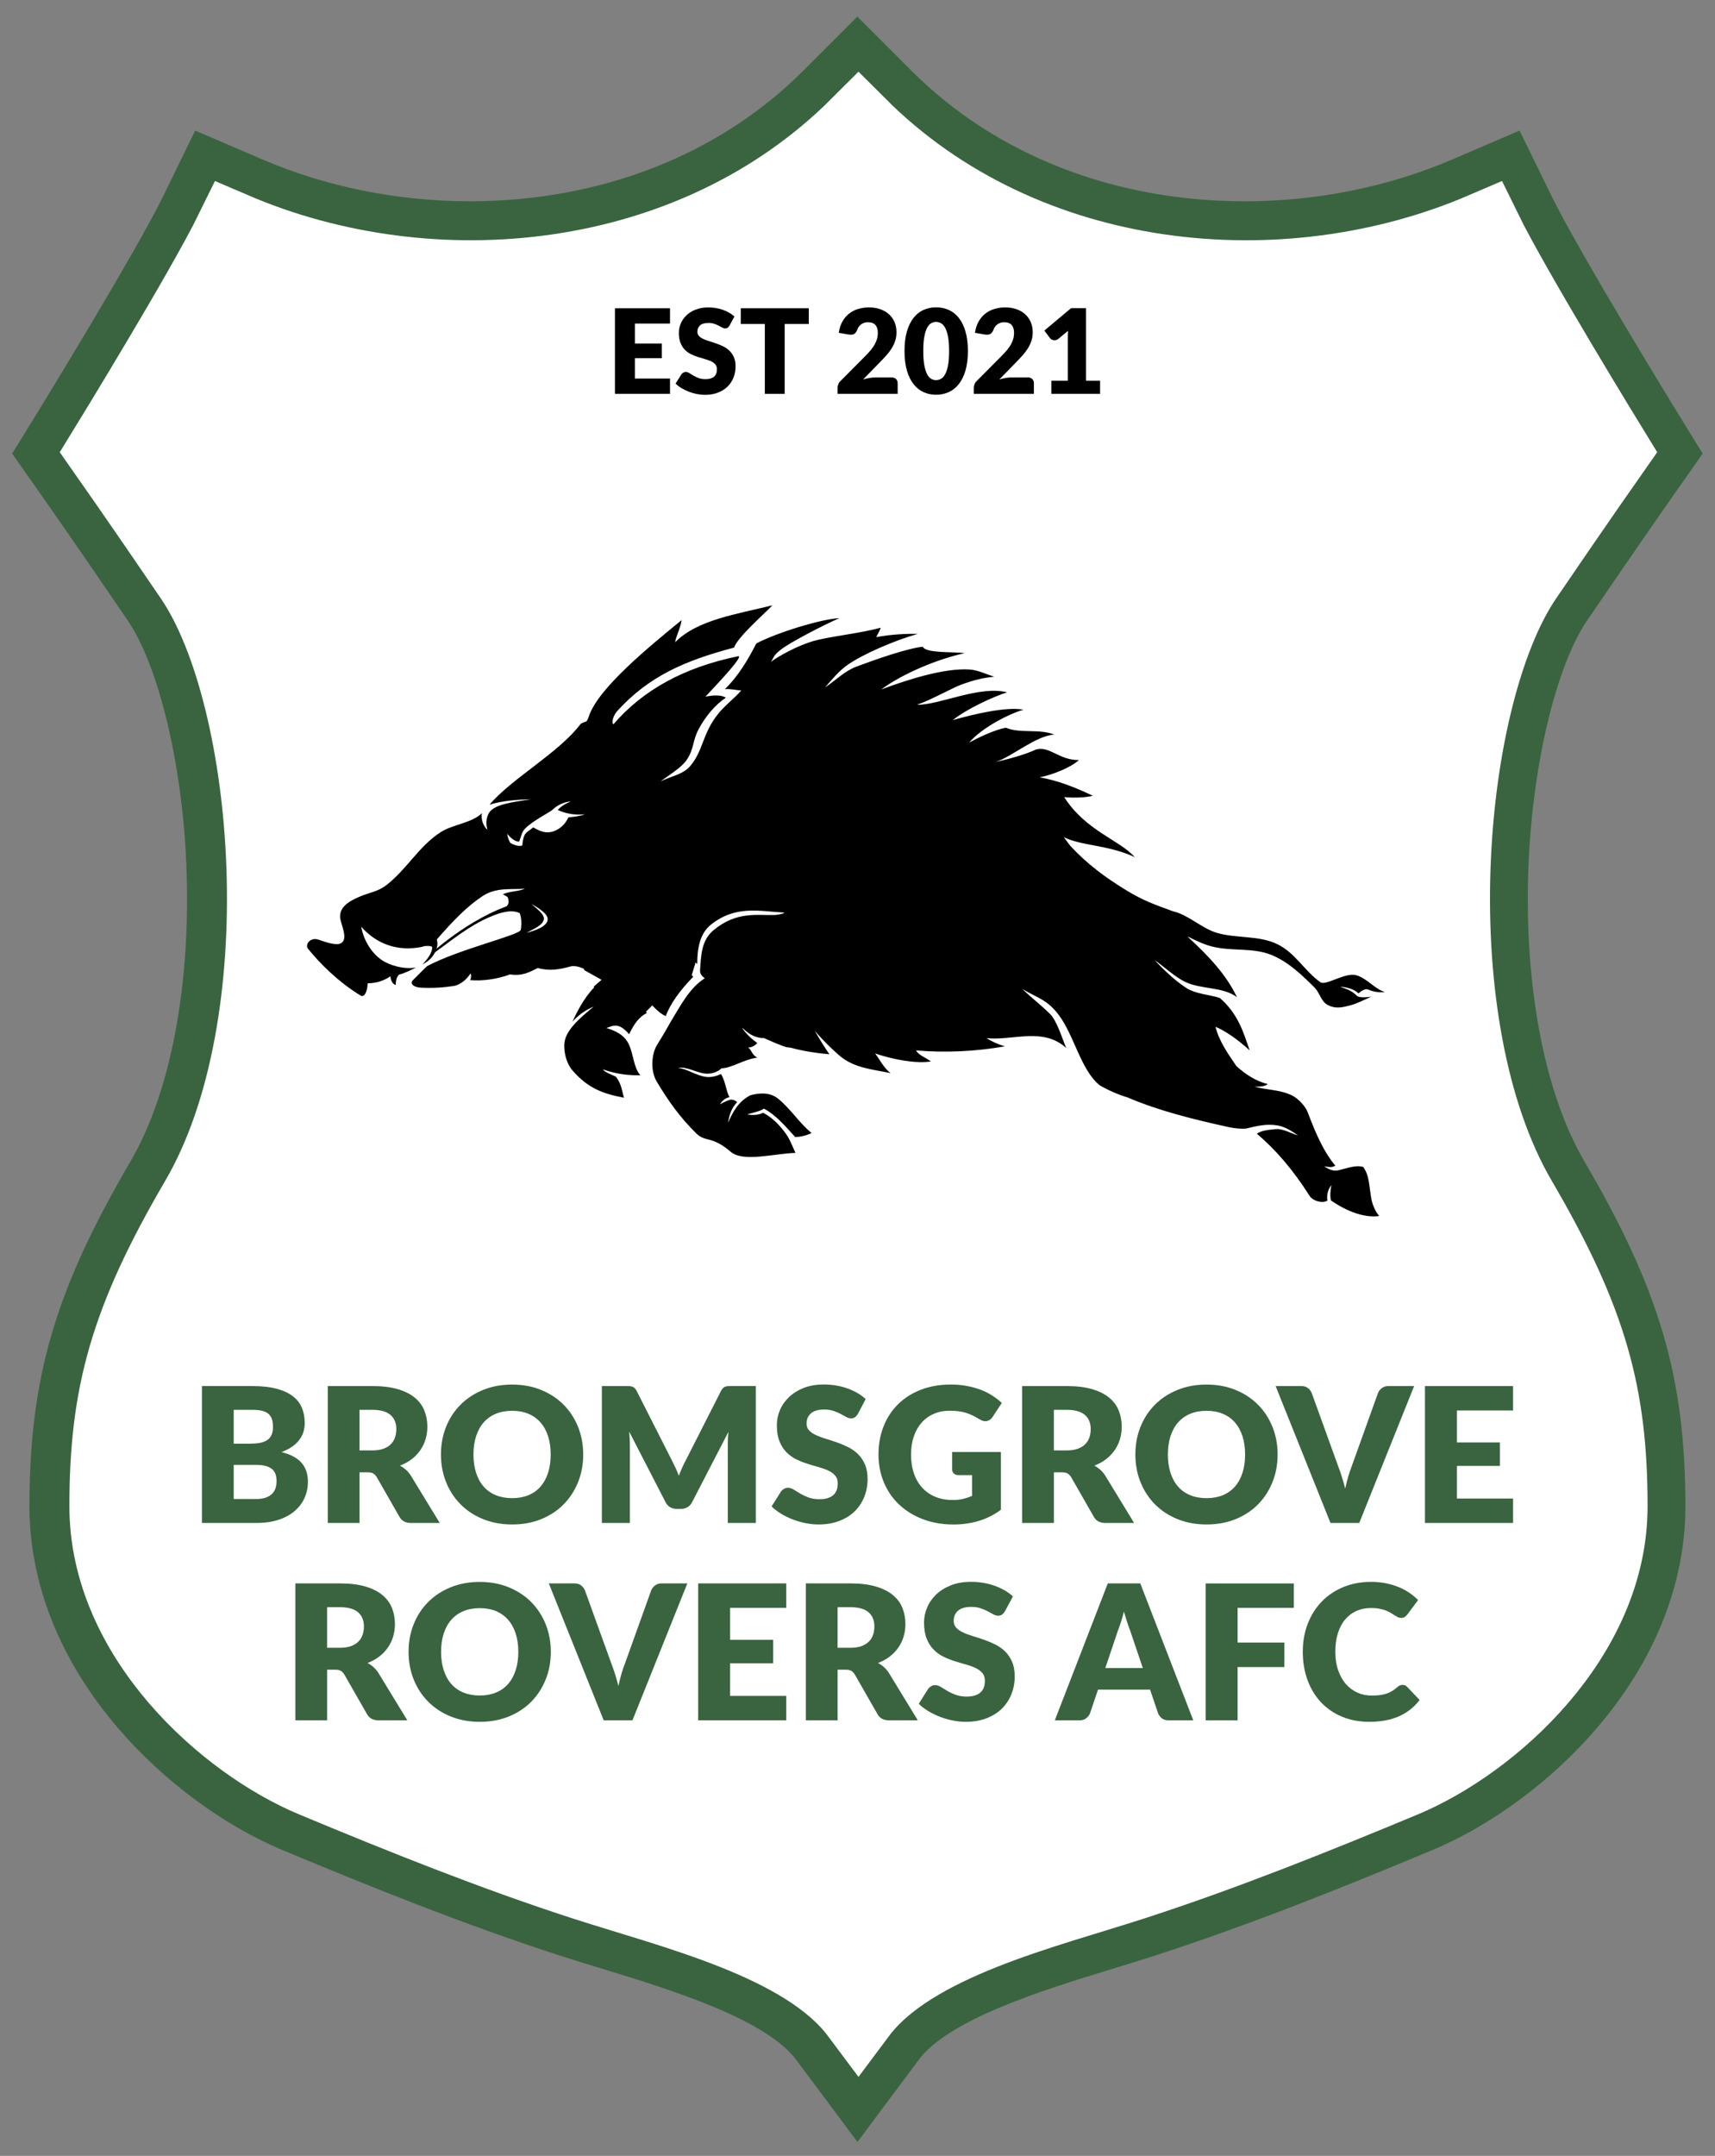<?xml version="1.0" encoding="utf-8"?>
<!-- Generator: Adobe Illustrator 27.7.0, SVG Export Plug-In . SVG Version: 6.00 Build 0)  -->
<svg version="1.1" id="Layer_1" xmlns="http://www.w3.org/2000/svg" xmlns:xlink="http://www.w3.org/1999/xlink" x="0px" y="0px"
	 viewBox="0 0 567.17 712.78" style="enable-background:new 0 0 567.17 712.78;" xml:space="preserve">
<rect x="0" y="0" width="567.17" height="712.78" fill="#808080" stroke="none"/>
<style type="text/css">
	.st0{fill:#39643F;stroke:#39643F;stroke-width:6.926;stroke-miterlimit:10;}
	.st1{fill:#FFFFFF;stroke:#FFFFFF;stroke-width:25;stroke-miterlimit:10;}
	.st2{fill:#39643F;}
	.st3{fill-rule:evenodd;clip-rule:evenodd;}
</style>
<g>
	<g>
		<path class="st0" d="M16.47,161.65c0.12,0.17,11.81,16.82,28.69,41.62c10.77,15.83,18.81,49.71,20,84.31
			c1.36,39.41-5.56,75.16-18.98,98.08c-24.65,42.12-32.97,70.48-32.97,112.39c0,24.81,9.86,49.4,28.53,71.13
			c14.63,17.04,34.05,31.4,53.27,39.41c28.46,11.86,59.13,24.24,90.5,34.44c4.68,1.52,9.5,3,14.59,4.55
			c23.28,7.12,55.16,16.88,65.92,31.29l11.7,15.68l5.85,7.84l5.85-7.84l11.7-15.68c10.76-14.41,42.64-24.17,65.92-31.29l0.19-0.06
			c5.04-1.54,9.8-3,14.39-4.49c31.37-10.2,62.04-22.58,90.5-34.44c19.22-8.01,38.64-22.37,53.27-39.41
			c18.66-21.73,28.53-46.32,28.53-71.13c0-41.91-8.32-70.27-32.97-112.39c-13.42-22.93-20.34-58.68-18.98-98.08
			c1.19-34.6,9.23-68.48,20-84.31c16.83-24.72,28.58-41.46,28.69-41.62l5.53-7.87l2.76-3.93l-2.52-4.09l-5.03-8.19
			c-0.32-0.52-32.12-52.3-41.36-71.17l-6.11-12.49l-3.06-6.25l-6.39,2.74l-12.78,5.49c-21.51,9.24-45.7,14.13-69.95,14.13
			c-44.23,0-84.26-15.67-112.72-44.14l-10.33-10.33l-5.16-5.16l-5.16,5.16l-10.33,10.33c-28.46,28.46-68.49,44.13-112.72,44.13
			c-24.25,0-48.44-4.88-69.95-14.12l-12.78-5.49l-6.39-2.74l-3.05,6.25L57.08,66.4c-9.12,18.64-41.04,70.65-41.36,71.18l-5.03,8.18
			l-2.52,4.09l2.76,3.93L16.47,161.65z M21.95,141.4c0.32-0.52,32.32-52.62,41.7-71.79l6.11-12.49l12.78,5.49
			c22.41,9.63,47.6,14.72,72.84,14.72c46.18,0,88.05-16.43,117.89-46.27l10.33-10.33l10.33,10.33
			c29.84,29.84,71.71,46.27,117.89,46.27c25.24,0,50.42-5.09,72.84-14.72l12.78-5.49l6.11,12.49c9.37,19.16,41.37,71.27,41.7,71.79
			l5.03,8.19l-5.53,7.86c-0.12,0.17-11.8,16.8-28.76,41.71c-11.66,17.13-20.01,51.74-21.27,88.17
			c-1.41,40.75,5.88,77.94,19.97,102.03c23.9,40.84,31.97,68.27,31.97,108.7c0,23.04-9.25,45.99-26.76,66.37
			c-13.91,16.2-32.34,29.84-50.54,37.43c-28.32,11.8-58.82,24.11-89.95,34.23c-4.59,1.49-9.39,2.96-14.47,4.52
			c-25.59,7.83-57.45,17.58-69.64,33.91l-11.7,15.68l-11.7-15.68c-12.19-16.33-44.04-26.08-69.64-33.91
			c-5.08-1.55-9.88-3.02-14.47-4.52c-31.13-10.12-61.63-22.44-89.95-34.23c-18.2-7.58-36.63-21.23-50.54-37.43
			c-17.51-20.39-26.76-43.34-26.76-66.37c0-40.43,8.07-67.86,31.97-108.7c14.1-24.09,21.38-61.28,19.97-102.03
			c-1.26-36.42-9.6-71.03-21.27-88.17c-16.95-24.91-28.64-41.55-28.76-41.71l-5.53-7.86L21.95,141.4z"/>
	</g>
	<path class="st1" d="M65.42,396.73c-23.48,40.12-29.97,64.74-29.97,101.32c0,43.33,39.2,78.18,68.32,90.31
		c29.26,12.19,59.08,24.14,88.85,33.83c29.77,9.68,73.58,19.86,91.29,43.58c17.71-23.72,61.52-33.89,91.29-43.58
		c29.77-9.68,59.58-21.64,88.85-33.83c29.12-12.13,68.32-46.99,68.32-90.31c0-36.58-6.49-61.2-29.97-101.32
		c-34.09-58.25-25.09-166.25,1.82-205.79c17.22-25.3,28.88-41.89,28.88-41.89s-32.58-53-42.37-73.02
		c-65.73,28.24-152,20.17-206.82-34.65C229.09,96.2,142.82,104.26,77.09,76.03c-9.79,20.02-42.37,73.02-42.37,73.02
		s11.66,16.59,28.88,41.89C90.51,230.48,99.51,338.48,65.42,396.73z"/>
	<g>
		<g>
			<path d="M209.97,106.97v6.6h8.89v4.85h-8.89v6.74h11.61v5.05h-18.21v-28.29h18.21v5.05H209.97z"/>
			<path d="M241.25,107.66c-0.19,0.31-0.4,0.54-0.61,0.7c-0.21,0.16-0.49,0.23-0.83,0.23c-0.3,0-0.62-0.09-0.96-0.28
				c-0.34-0.19-0.73-0.4-1.17-0.63c-0.43-0.23-0.93-0.44-1.49-0.63c-0.56-0.19-1.19-0.28-1.9-0.28c-1.23,0-2.15,0.26-2.75,0.79
				c-0.6,0.52-0.9,1.23-0.9,2.13c0,0.57,0.18,1.04,0.54,1.42c0.36,0.38,0.84,0.7,1.43,0.97c0.59,0.27,1.26,0.52,2.02,0.75
				c0.76,0.23,1.53,0.48,2.32,0.76c0.79,0.28,1.56,0.61,2.32,0.98c0.76,0.38,1.43,0.85,2.02,1.44s1.06,1.29,1.43,2.13
				s0.54,1.84,0.54,3.02c0,1.31-0.23,2.53-0.68,3.67c-0.45,1.14-1.11,2.13-1.97,2.98c-0.86,0.85-1.92,1.51-3.18,2
				c-1.26,0.49-2.7,0.73-4.3,0.73c-0.88,0-1.78-0.09-2.69-0.27c-0.91-0.18-1.8-0.44-2.65-0.77c-0.86-0.33-1.66-0.72-2.41-1.17
				c-0.75-0.45-1.4-0.96-1.96-1.51l1.94-3.07c0.15-0.22,0.36-0.41,0.61-0.55c0.25-0.15,0.53-0.22,0.83-0.22
				c0.39,0,0.78,0.12,1.17,0.37s0.84,0.52,1.34,0.82c0.5,0.3,1.07,0.57,1.72,0.82c0.65,0.25,1.41,0.37,2.29,0.37
				c1.19,0,2.12-0.26,2.78-0.79s0.99-1.36,0.99-2.5c0-0.66-0.18-1.2-0.54-1.61c-0.36-0.41-0.84-0.76-1.43-1.03
				c-0.59-0.27-1.26-0.51-2.01-0.72s-1.52-0.44-2.31-0.69c-0.79-0.25-1.56-0.56-2.31-0.93c-0.75-0.37-1.42-0.85-2.01-1.46
				c-0.59-0.6-1.06-1.35-1.43-2.25c-0.36-0.9-0.54-2.01-0.54-3.33c0-1.06,0.21-2.1,0.64-3.11c0.43-1.01,1.05-1.91,1.88-2.7
				c0.83-0.79,1.84-1.42,3.05-1.89c1.2-0.47,2.58-0.71,4.14-0.71c0.87,0,1.71,0.07,2.53,0.2c0.82,0.14,1.6,0.34,2.34,0.6
				c0.74,0.27,1.43,0.58,2.07,0.95c0.64,0.37,1.21,0.79,1.72,1.25L241.25,107.66z"/>
			<path d="M267.46,107.12h-7.96v23.09h-6.56v-23.09h-7.96v-5.2h22.49V107.12z"/>
			<path d="M294.78,124.77c0.65,0,1.16,0.18,1.53,0.53c0.38,0.36,0.56,0.83,0.56,1.41v3.5h-19.88v-1.94c0-0.38,0.08-0.78,0.23-1.2
				c0.15-0.43,0.43-0.82,0.81-1.17l8.16-8.21c0.7-0.7,1.31-1.37,1.83-2c0.52-0.63,0.94-1.26,1.28-1.87
				c0.34-0.62,0.59-1.23,0.76-1.84c0.17-0.62,0.25-1.27,0.25-1.95c0-1.13-0.27-1.99-0.81-2.59c-0.54-0.6-1.36-0.9-2.46-0.9
				c-0.89,0-1.65,0.24-2.26,0.71c-0.61,0.47-1.04,1.06-1.27,1.76c-0.27,0.71-0.63,1.18-1.07,1.42s-1.07,0.29-1.88,0.16l-3.18-0.56
				c0.21-1.41,0.61-2.64,1.19-3.69c0.59-1.05,1.32-1.92,2.2-2.62c0.87-0.7,1.87-1.22,3-1.56c1.13-0.34,2.34-0.52,3.63-0.52
				c1.4,0,2.66,0.2,3.78,0.61c1.12,0.41,2.07,0.97,2.86,1.7c0.79,0.73,1.39,1.59,1.81,2.59c0.42,1,0.63,2.11,0.63,3.31
				c0,1.04-0.15,1.99-0.44,2.87c-0.29,0.88-0.69,1.72-1.19,2.51c-0.51,0.8-1.09,1.57-1.76,2.31c-0.67,0.74-1.38,1.5-2.13,2.26
				l-5.53,5.67c0.71-0.22,1.42-0.39,2.12-0.51c0.7-0.12,1.35-0.17,1.94-0.17H294.78z"/>
			<path d="M320.1,116.05c0,2.47-0.27,4.61-0.8,6.43c-0.53,1.81-1.27,3.31-2.2,4.5c-0.94,1.19-2.05,2.08-3.34,2.66
				c-1.29,0.58-2.68,0.87-4.19,0.87s-2.89-0.29-4.16-0.87c-1.28-0.58-2.38-1.47-3.31-2.66c-0.93-1.19-1.66-2.69-2.18-4.5
				c-0.52-1.81-0.79-3.95-0.79-6.43c0-2.47,0.26-4.61,0.79-6.43c0.52-1.81,1.25-3.31,2.18-4.5c0.93-1.19,2.04-2.07,3.31-2.65
				c1.27-0.58,2.66-0.86,4.16-0.86s2.9,0.29,4.19,0.86c1.29,0.58,2.4,1.46,3.34,2.65c0.94,1.19,1.67,2.69,2.2,4.5
				C319.83,111.44,320.1,113.58,320.1,116.05z M313.88,116.05c0-1.95-0.12-3.56-0.37-4.81c-0.25-1.25-0.57-2.23-0.98-2.94
				c-0.41-0.71-0.87-1.2-1.39-1.47c-0.52-0.26-1.04-0.4-1.57-0.4s-1.05,0.13-1.56,0.4c-0.51,0.27-0.96,0.75-1.36,1.47
				c-0.4,0.71-0.71,1.69-0.95,2.94c-0.24,1.25-0.36,2.85-0.36,4.81c0,1.97,0.12,3.57,0.36,4.81c0.24,1.24,0.56,2.22,0.95,2.94
				c0.39,0.72,0.85,1.21,1.36,1.48c0.51,0.27,1.03,0.4,1.56,0.4s1.06-0.13,1.57-0.4c0.52-0.26,0.98-0.76,1.39-1.48
				c0.41-0.72,0.73-1.7,0.98-2.94C313.76,119.63,313.88,118.02,313.88,116.05z"/>
			<path d="M339.83,124.77c0.65,0,1.16,0.18,1.53,0.53c0.38,0.36,0.56,0.83,0.56,1.41v3.5h-19.88v-1.94c0-0.38,0.08-0.78,0.23-1.2
				c0.15-0.43,0.43-0.82,0.81-1.17l8.16-8.21c0.7-0.7,1.31-1.37,1.83-2c0.52-0.63,0.94-1.26,1.28-1.87
				c0.34-0.62,0.59-1.23,0.76-1.84c0.17-0.62,0.25-1.27,0.25-1.95c0-1.13-0.27-1.99-0.81-2.59c-0.54-0.6-1.36-0.9-2.46-0.9
				c-0.89,0-1.65,0.24-2.26,0.71c-0.61,0.47-1.04,1.06-1.27,1.76c-0.27,0.71-0.63,1.18-1.07,1.42c-0.44,0.23-1.07,0.29-1.88,0.16
				l-3.18-0.56c0.21-1.41,0.61-2.64,1.19-3.69c0.59-1.05,1.32-1.92,2.2-2.62c0.87-0.7,1.87-1.22,3-1.56
				c1.13-0.34,2.34-0.52,3.63-0.52c1.4,0,2.66,0.2,3.78,0.61c1.12,0.41,2.07,0.97,2.86,1.7c0.79,0.73,1.39,1.59,1.81,2.59
				c0.42,1,0.63,2.11,0.63,3.31c0,1.04-0.15,1.99-0.44,2.87c-0.29,0.88-0.69,1.72-1.19,2.51c-0.51,0.8-1.09,1.57-1.76,2.31
				c-0.67,0.74-1.38,1.5-2.13,2.26l-5.53,5.67c0.71-0.22,1.42-0.39,2.12-0.51c0.7-0.12,1.35-0.17,1.94-0.17H339.83z"/>
			<path d="M363.81,125.86v4.35h-16.12v-4.35h5.44v-14.27c0-0.36,0.01-0.73,0.02-1.1c0.01-0.37,0.03-0.74,0.06-1.12l-3.22,2.68
				c-0.29,0.22-0.57,0.35-0.84,0.4c-0.28,0.05-0.54,0.05-0.79,0s-0.47-0.13-0.66-0.25c-0.19-0.12-0.34-0.25-0.43-0.38l-1.9-2.52
				l8.82-7.4h4.97v23.96H363.81z"/>
		</g>
		<g>
			<g>
				<path class="st2" d="M83.44,458.26c3.13,0,5.79,0.29,7.98,0.87c2.2,0.58,3.99,1.4,5.38,2.45c1.39,1.06,2.4,2.34,3.03,3.85
					c0.63,1.51,0.95,3.2,0.95,5.06c0,1.01-0.15,1.99-0.44,2.94c-0.29,0.94-0.75,1.82-1.37,2.64c-0.62,0.82-1.42,1.57-2.39,2.25
					c-0.97,0.68-2.14,1.27-3.51,1.77c2.98,0.73,5.19,1.9,6.62,3.51c1.43,1.62,2.14,3.71,2.14,6.28c0,1.93-0.37,3.72-1.12,5.38
					c-0.75,1.66-1.84,3.1-3.28,4.33c-1.44,1.23-3.22,2.2-5.33,2.89c-2.11,0.69-4.53,1.04-7.24,1.04H66.78v-45.27H83.44z
					 M77.29,466.12v11.19h5.47c1.16,0,2.21-0.08,3.14-0.25c0.93-0.17,1.72-0.46,2.38-0.87s1.15-0.98,1.49-1.71
					c0.34-0.72,0.51-1.64,0.51-2.73c0-1.08-0.14-1.97-0.4-2.69c-0.27-0.71-0.68-1.29-1.24-1.73s-1.27-0.74-2.13-0.93
					c-0.86-0.19-1.88-0.28-3.06-0.28H77.29z M84.68,495.61c1.39,0,2.52-0.18,3.4-0.53c0.88-0.35,1.57-0.81,2.07-1.37
					c0.5-0.56,0.84-1.19,1.03-1.9c0.19-0.7,0.28-1.42,0.28-2.14c0-0.83-0.11-1.57-0.33-2.24c-0.22-0.66-0.59-1.22-1.12-1.68
					c-0.53-0.46-1.23-0.81-2.1-1.06c-0.87-0.25-1.97-0.37-3.29-0.37h-7.33v11.28H84.68z"/>
				<path class="st2" d="M145.43,503.53h-9.51c-1.76,0-3.02-0.66-3.79-1.99l-7.52-13.14c-0.35-0.56-0.74-0.97-1.18-1.23
					c-0.43-0.26-1.06-0.39-1.86-0.39h-2.67v16.75h-10.5v-45.27h14.73c3.27,0,6.06,0.34,8.37,1.01c2.31,0.67,4.19,1.61,5.65,2.81
					c1.46,1.2,2.52,2.62,3.18,4.26c0.66,1.64,1,3.42,1,5.34c0,1.47-0.2,2.86-0.59,4.16c-0.39,1.3-0.97,2.51-1.74,3.62
					c-0.77,1.11-1.71,2.1-2.84,2.97c-1.13,0.87-2.43,1.59-3.9,2.14c0.68,0.35,1.32,0.79,1.93,1.32s1.14,1.15,1.62,1.88
					L145.43,503.53z M123.12,479.54c1.43,0,2.65-0.18,3.65-0.54c1-0.36,1.83-0.86,2.47-1.51c0.64-0.64,1.11-1.39,1.4-2.25
					c0.29-0.86,0.43-1.79,0.43-2.78c0-1.99-0.65-3.54-1.94-4.66c-1.29-1.12-3.3-1.68-6.01-1.68h-4.23v13.42H123.12z"/>
				<path class="st2" d="M192.87,480.88c0,3.27-0.56,6.32-1.69,9.13c-1.13,2.82-2.72,5.27-4.77,7.35c-2.05,2.08-4.52,3.71-7.41,4.89
					c-2.89,1.18-6.1,1.77-9.62,1.77c-3.52,0-6.73-0.59-9.63-1.77c-2.9-1.18-5.38-2.81-7.44-4.89c-2.06-2.08-3.66-4.53-4.79-7.35
					c-1.13-2.82-1.69-5.86-1.69-9.13c0-3.27,0.56-6.32,1.69-9.13c1.13-2.82,2.72-5.26,4.79-7.33s4.54-3.7,7.44-4.88
					c2.9-1.18,6.11-1.77,9.63-1.77c3.52,0,6.73,0.6,9.62,1.79c2.89,1.19,5.36,2.82,7.41,4.89c2.05,2.07,3.64,4.52,4.77,7.33
					C192.31,474.59,192.87,477.63,192.87,480.88z M182.12,480.88c0-2.24-0.29-4.25-0.87-6.04s-1.41-3.31-2.5-4.55
					c-1.09-1.24-2.42-2.2-3.99-2.86c-1.57-0.66-3.37-0.99-5.38-0.99c-2.03,0-3.84,0.33-5.42,0.99c-1.58,0.66-2.92,1.62-4.01,2.86
					c-1.09,1.24-1.92,2.76-2.5,4.55c-0.58,1.79-0.87,3.81-0.87,6.04c0,2.26,0.29,4.28,0.87,6.07c0.58,1.79,1.41,3.31,2.5,4.55
					c1.09,1.24,2.42,2.19,4.01,2.84c1.59,0.65,3.39,0.98,5.42,0.98c2.01,0,3.8-0.33,5.38-0.98c1.57-0.65,2.91-1.6,3.99-2.84
					c1.09-1.24,1.92-2.76,2.5-4.55C181.83,485.16,182.12,483.14,182.12,480.88z"/>
				<path class="st2" d="M249.95,458.26v45.27h-9.26v-26.04c0-0.6,0.02-1.25,0.05-1.96c0.03-0.7,0.09-1.42,0.17-2.14l-12.03,23.27
					c-0.37,0.73-0.88,1.27-1.51,1.65c-0.63,0.37-1.35,0.56-2.16,0.56h-1.43c-0.81,0-1.53-0.19-2.16-0.56
					c-0.63-0.37-1.13-0.92-1.51-1.65l-12.03-23.33c0.06,0.74,0.11,1.47,0.16,2.19c0.04,0.71,0.06,1.37,0.06,1.97v26.04h-9.26v-45.27
					h8.02c0.46,0,0.85,0.01,1.2,0.03c0.34,0.02,0.65,0.08,0.92,0.19c0.27,0.1,0.51,0.26,0.73,0.48c0.22,0.22,0.43,0.52,0.64,0.92
					l11.65,22.96c0.41,0.79,0.81,1.61,1.2,2.45c0.38,0.85,0.75,1.72,1.1,2.61c0.35-0.91,0.72-1.8,1.1-2.67
					c0.38-0.87,0.79-1.7,1.23-2.49l11.62-22.87c0.21-0.39,0.42-0.7,0.64-0.92c0.22-0.22,0.46-0.38,0.73-0.48
					c0.27-0.1,0.58-0.17,0.92-0.19c0.34-0.02,0.74-0.03,1.2-0.03H249.95z"/>
				<path class="st2" d="M283.72,467.45c-0.31,0.5-0.64,0.87-0.98,1.12c-0.34,0.25-0.78,0.37-1.32,0.37c-0.48,0-0.99-0.15-1.54-0.45
					c-0.55-0.3-1.17-0.64-1.86-1.01c-0.69-0.37-1.49-0.71-2.38-1.01c-0.89-0.3-1.91-0.45-3.05-0.45c-1.97,0-3.43,0.42-4.4,1.26
					c-0.96,0.84-1.45,1.97-1.45,3.4c0,0.91,0.29,1.67,0.87,2.27c0.58,0.6,1.34,1.12,2.28,1.55s2.02,0.83,3.23,1.2
					c1.21,0.36,2.45,0.77,3.71,1.21c1.26,0.45,2.5,0.97,3.71,1.57c1.21,0.6,2.29,1.37,3.23,2.3c0.94,0.93,1.7,2.07,2.28,3.4
					c0.58,1.34,0.87,2.95,0.87,4.83c0,2.09-0.36,4.05-1.09,5.87c-0.73,1.82-1.78,3.41-3.15,4.77c-1.38,1.36-3.08,2.42-5.1,3.2
					c-2.02,0.78-4.31,1.17-6.88,1.17c-1.41,0-2.84-0.15-4.3-0.44c-1.46-0.29-2.87-0.7-4.24-1.23c-1.37-0.53-2.65-1.15-3.85-1.88
					c-1.2-0.73-2.25-1.53-3.14-2.42l3.11-4.91c0.25-0.35,0.58-0.65,0.98-0.89s0.84-0.36,1.32-0.36c0.62,0,1.25,0.2,1.88,0.59
					c0.63,0.39,1.35,0.83,2.14,1.3c0.8,0.48,1.71,0.91,2.75,1.3c1.03,0.39,2.26,0.59,3.67,0.59c1.91,0,3.39-0.42,4.44-1.26
					c1.06-0.84,1.59-2.17,1.59-3.99c0-1.06-0.29-1.92-0.87-2.58c-0.58-0.66-1.34-1.21-2.28-1.65c-0.94-0.44-2.01-0.82-3.22-1.15
					c-1.2-0.33-2.43-0.7-3.7-1.1c-1.26-0.4-2.5-0.9-3.7-1.49c-1.2-0.59-2.27-1.37-3.22-2.33c-0.94-0.96-1.7-2.17-2.28-3.6
					c-0.58-1.44-0.87-3.21-0.87-5.33c0-1.7,0.34-3.36,1.02-4.97c0.68-1.62,1.69-3.06,3.01-4.32c1.33-1.26,2.95-2.27,4.88-3.03
					c1.93-0.76,4.13-1.13,6.62-1.13c1.39,0,2.74,0.11,4.05,0.33c1.32,0.22,2.56,0.54,3.74,0.96c1.18,0.42,2.28,0.93,3.31,1.52
					c1.03,0.59,1.94,1.26,2.75,2L283.72,467.45z"/>
				<path class="st2" d="M314.89,480.07h16.1v19.11c-2.32,1.7-4.79,2.93-7.41,3.7c-2.62,0.77-5.36,1.15-8.22,1.15
					c-3.73,0-7.12-0.59-10.18-1.76s-5.67-2.79-7.85-4.85c-2.18-2.06-3.85-4.51-5.03-7.33c-1.18-2.83-1.77-5.9-1.77-9.21
					c0-3.38,0.56-6.48,1.68-9.3c1.12-2.83,2.72-5.27,4.8-7.32c2.08-2.05,4.6-3.65,7.55-4.79c2.95-1.14,6.25-1.71,9.9-1.71
					c1.88,0,3.66,0.16,5.31,0.47c1.66,0.31,3.18,0.74,4.58,1.27c1.4,0.54,2.68,1.18,3.84,1.93c1.16,0.74,2.2,1.55,3.11,2.42
					l-3.04,4.63c-0.48,0.73-1.09,1.17-1.85,1.34c-0.76,0.17-1.57-0.02-2.44-0.56c-0.83-0.5-1.61-0.93-2.35-1.29
					c-0.74-0.36-1.49-0.66-2.25-0.89c-0.77-0.23-1.57-0.39-2.42-0.5c-0.85-0.1-1.8-0.16-2.86-0.16c-1.97,0-3.74,0.35-5.31,1.04
					c-1.57,0.69-2.92,1.67-4.02,2.94c-1.11,1.26-1.96,2.78-2.56,4.55c-0.6,1.77-0.9,3.74-0.9,5.92c0,2.4,0.33,4.54,0.99,6.4
					c0.66,1.86,1.6,3.44,2.81,4.72c1.21,1.29,2.66,2.26,4.35,2.94c1.69,0.67,3.56,1.01,5.61,1.01c1.26,0,2.41-0.12,3.43-0.37
					c1.03-0.25,2.03-0.58,3-0.99v-6.87H317c-0.66,0-1.18-0.18-1.55-0.53c-0.37-0.35-0.56-0.8-0.56-1.34V480.07z"/>
				<path class="st2" d="M375.07,503.53h-9.51c-1.76,0-3.02-0.66-3.79-1.99l-7.52-13.14c-0.35-0.56-0.74-0.97-1.18-1.23
					c-0.43-0.26-1.06-0.39-1.86-0.39h-2.67v16.75h-10.5v-45.27h14.73c3.27,0,6.06,0.34,8.37,1.01c2.31,0.67,4.19,1.61,5.65,2.81
					c1.46,1.2,2.52,2.62,3.18,4.26c0.66,1.64,1,3.42,1,5.34c0,1.47-0.2,2.86-0.59,4.16c-0.39,1.3-0.97,2.51-1.74,3.62
					c-0.77,1.11-1.71,2.1-2.84,2.97c-1.13,0.87-2.43,1.59-3.9,2.14c0.68,0.35,1.32,0.79,1.93,1.32s1.14,1.15,1.62,1.88
					L375.07,503.53z M352.76,479.54c1.43,0,2.65-0.18,3.65-0.54c1-0.36,1.83-0.86,2.47-1.51c0.64-0.64,1.11-1.39,1.4-2.25
					c0.29-0.86,0.43-1.79,0.43-2.78c0-1.99-0.65-3.54-1.94-4.66c-1.29-1.12-3.3-1.68-6.01-1.68h-4.23v13.42H352.76z"/>
				<path class="st2" d="M422.52,480.88c0,3.27-0.56,6.32-1.69,9.13c-1.13,2.82-2.72,5.27-4.77,7.35c-2.05,2.08-4.52,3.71-7.41,4.89
					c-2.89,1.18-6.1,1.77-9.62,1.77c-3.52,0-6.73-0.59-9.63-1.77c-2.9-1.18-5.38-2.81-7.44-4.89c-2.06-2.08-3.66-4.53-4.79-7.35
					c-1.13-2.82-1.69-5.86-1.69-9.13c0-3.27,0.56-6.32,1.69-9.13c1.13-2.82,2.72-5.26,4.79-7.33c2.06-2.07,4.54-3.7,7.44-4.88
					c2.9-1.18,6.11-1.77,9.63-1.77c3.52,0,6.73,0.6,9.62,1.79s5.36,2.82,7.41,4.89c2.05,2.07,3.64,4.52,4.77,7.33
					C421.96,474.59,422.52,477.63,422.52,480.88z M411.77,480.88c0-2.24-0.29-4.25-0.87-6.04c-0.58-1.79-1.41-3.31-2.5-4.55
					c-1.09-1.24-2.42-2.2-3.99-2.86c-1.57-0.66-3.37-0.99-5.38-0.99c-2.03,0-3.84,0.33-5.42,0.99c-1.59,0.66-2.92,1.62-4.01,2.86
					c-1.09,1.24-1.92,2.76-2.5,4.55s-0.87,3.81-0.87,6.04c0,2.26,0.29,4.28,0.87,6.07c0.58,1.79,1.41,3.31,2.5,4.55
					c1.09,1.24,2.42,2.19,4.01,2.84c1.58,0.65,3.39,0.98,5.42,0.98c2.01,0,3.8-0.33,5.38-0.98c1.57-0.65,2.91-1.6,3.99-2.84
					c1.09-1.24,1.92-2.76,2.5-4.55C411.48,485.16,411.77,483.14,411.77,480.88z"/>
				<path class="st2" d="M467.67,458.26l-18.15,45.27h-9.51l-18.15-45.27h8.45c0.91,0,1.65,0.21,2.21,0.64
					c0.56,0.42,0.98,0.97,1.27,1.63l8.76,24.24c0.41,1.06,0.82,2.21,1.21,3.47c0.39,1.25,0.77,2.56,1.12,3.93
					c0.29-1.37,0.62-2.68,0.98-3.93c0.36-1.25,0.75-2.41,1.17-3.47l8.7-24.24c0.23-0.58,0.64-1.1,1.23-1.57
					c0.59-0.47,1.32-0.7,2.19-0.7H467.67z"/>
				<path class="st2" d="M481.81,466.34v10.56h14.23v7.77h-14.23v10.78h18.58v8.08h-29.14v-45.27h29.14v8.08H481.81z"/>
				<g>
					<path class="st2" d="M134.71,568.78h-9.51c-1.76,0-3.02-0.66-3.79-1.99l-7.52-13.14c-0.35-0.56-0.74-0.97-1.18-1.23
						c-0.43-0.26-1.06-0.39-1.86-0.39h-2.67v16.75h-10.5v-45.27h14.73c3.27,0,6.06,0.34,8.37,1.01c2.31,0.67,4.19,1.61,5.65,2.81
						c1.46,1.2,2.52,2.62,3.18,4.26c0.66,1.64,1,3.42,1,5.34c0,1.47-0.2,2.86-0.59,4.16c-0.39,1.3-0.97,2.51-1.74,3.62
						c-0.77,1.11-1.71,2.1-2.84,2.97c-1.13,0.87-2.43,1.59-3.9,2.14c0.68,0.35,1.32,0.79,1.93,1.32c0.6,0.53,1.14,1.15,1.62,1.88
						L134.71,568.78z M112.4,544.79c1.43,0,2.65-0.18,3.65-0.54c1-0.36,1.83-0.86,2.47-1.51c0.64-0.64,1.11-1.39,1.4-2.25
						c0.29-0.86,0.43-1.79,0.43-2.78c0-1.99-0.65-3.54-1.94-4.66c-1.29-1.12-3.3-1.68-6.01-1.68h-4.23v13.42H112.4z"/>
					<path class="st2" d="M182.16,546.13c0,3.27-0.56,6.32-1.69,9.13c-1.13,2.82-2.72,5.27-4.77,7.35
						c-2.05,2.08-4.52,3.71-7.41,4.89c-2.89,1.18-6.1,1.77-9.62,1.77c-3.52,0-6.73-0.59-9.63-1.77c-2.9-1.18-5.38-2.81-7.44-4.89
						c-2.06-2.08-3.66-4.53-4.79-7.35c-1.13-2.82-1.69-5.86-1.69-9.13c0-3.27,0.56-6.32,1.69-9.13c1.13-2.82,2.72-5.26,4.79-7.33
						c2.06-2.07,4.54-3.7,7.44-4.88c2.9-1.18,6.11-1.77,9.63-1.77c3.52,0,6.73,0.6,9.62,1.79c2.89,1.19,5.36,2.82,7.41,4.89
						c2.05,2.07,3.64,4.52,4.77,7.33C181.6,539.84,182.16,542.88,182.16,546.13z M171.41,546.13c0-2.24-0.29-4.25-0.87-6.04
						c-0.58-1.79-1.41-3.31-2.5-4.55c-1.09-1.24-2.42-2.2-3.99-2.86c-1.57-0.66-3.37-0.99-5.38-0.99c-2.03,0-3.84,0.33-5.42,0.99
						c-1.58,0.66-2.92,1.62-4.01,2.86c-1.09,1.24-1.92,2.76-2.5,4.55c-0.58,1.79-0.87,3.81-0.87,6.04c0,2.26,0.29,4.28,0.87,6.07
						c0.58,1.79,1.41,3.31,2.5,4.55c1.09,1.24,2.42,2.19,4.01,2.84c1.59,0.65,3.39,0.98,5.42,0.98c2.01,0,3.8-0.33,5.38-0.98
						c1.57-0.65,2.91-1.6,3.99-2.84c1.09-1.24,1.92-2.76,2.5-4.55S171.41,548.39,171.41,546.13z"/>
					<path class="st2" d="M227.31,523.51l-18.15,45.27h-9.51l-18.15-45.27h8.45c0.91,0,1.65,0.21,2.21,0.64
						c0.56,0.42,0.98,0.97,1.27,1.63l8.76,24.24c0.41,1.06,0.82,2.21,1.21,3.47c0.39,1.25,0.77,2.56,1.12,3.93
						c0.29-1.37,0.62-2.68,0.98-3.93c0.36-1.25,0.75-2.41,1.17-3.47l8.7-24.24c0.23-0.58,0.64-1.1,1.23-1.57
						c0.59-0.47,1.32-0.7,2.19-0.7H227.31z"/>
					<path class="st2" d="M241.45,531.59v10.56h14.23v7.77h-14.23v10.78h18.58v8.08h-29.14v-45.27h29.14v8.08H241.45z"/>
					<path class="st2" d="M303.53,568.78h-9.51c-1.76,0-3.02-0.66-3.79-1.99l-7.52-13.14c-0.35-0.56-0.74-0.97-1.18-1.23
						c-0.43-0.26-1.06-0.39-1.86-0.39h-2.67v16.75h-10.5v-45.27h14.73c3.27,0,6.06,0.34,8.37,1.01c2.31,0.67,4.19,1.61,5.65,2.81
						c1.46,1.2,2.52,2.62,3.18,4.26c0.66,1.64,1,3.42,1,5.34c0,1.47-0.2,2.86-0.59,4.16c-0.39,1.3-0.97,2.51-1.74,3.62
						c-0.77,1.11-1.71,2.1-2.84,2.97c-1.13,0.87-2.43,1.59-3.9,2.14c0.68,0.35,1.32,0.79,1.93,1.32c0.6,0.53,1.14,1.15,1.62,1.88
						L303.53,568.78z M281.22,544.79c1.43,0,2.65-0.18,3.65-0.54c1-0.36,1.83-0.86,2.47-1.51c0.64-0.64,1.11-1.39,1.4-2.25
						c0.29-0.86,0.43-1.79,0.43-2.78c0-1.99-0.65-3.54-1.94-4.66c-1.29-1.12-3.3-1.68-6.01-1.68h-4.23v13.42H281.22z"/>
					<path class="st2" d="M332.36,532.7c-0.31,0.5-0.64,0.87-0.98,1.12c-0.34,0.25-0.78,0.37-1.32,0.37c-0.48,0-0.99-0.15-1.54-0.45
						c-0.55-0.3-1.17-0.64-1.86-1.01c-0.69-0.37-1.49-0.71-2.38-1.01c-0.89-0.3-1.91-0.45-3.04-0.45c-1.97,0-3.43,0.42-4.4,1.26
						s-1.44,1.97-1.44,3.4c0,0.91,0.29,1.67,0.87,2.27c0.58,0.6,1.34,1.12,2.28,1.55c0.94,0.44,2.02,0.83,3.23,1.2
						c1.21,0.36,2.45,0.77,3.71,1.21c1.26,0.45,2.5,0.97,3.71,1.57c1.21,0.6,2.29,1.37,3.23,2.3c0.94,0.93,1.7,2.07,2.28,3.4
						c0.58,1.34,0.87,2.95,0.87,4.83c0,2.09-0.36,4.05-1.09,5.87c-0.73,1.82-1.78,3.41-3.15,4.77c-1.38,1.36-3.08,2.42-5.09,3.2
						c-2.02,0.78-4.31,1.17-6.88,1.17c-1.41,0-2.84-0.15-4.3-0.44c-1.46-0.29-2.88-0.7-4.24-1.23c-1.37-0.53-2.65-1.15-3.85-1.88
						c-1.2-0.73-2.25-1.53-3.14-2.42l3.11-4.91c0.25-0.35,0.58-0.65,0.98-0.89c0.41-0.24,0.84-0.36,1.32-0.36
						c0.62,0,1.25,0.2,1.88,0.59c0.63,0.39,1.35,0.83,2.14,1.3c0.8,0.48,1.71,0.91,2.75,1.3c1.04,0.39,2.26,0.59,3.67,0.59
						c1.91,0,3.39-0.42,4.44-1.26c1.06-0.84,1.58-2.17,1.58-3.99c0-1.06-0.29-1.92-0.87-2.58c-0.58-0.66-1.34-1.21-2.28-1.65
						c-0.94-0.44-2.01-0.82-3.21-1.15c-1.2-0.33-2.44-0.7-3.7-1.1c-1.26-0.4-2.5-0.9-3.7-1.49c-1.2-0.59-2.27-1.37-3.21-2.33
						c-0.94-0.96-1.7-2.16-2.28-3.6c-0.58-1.44-0.87-3.21-0.87-5.33c0-1.7,0.34-3.36,1.03-4.97c0.68-1.62,1.69-3.06,3.01-4.32
						c1.33-1.26,2.95-2.27,4.88-3.03c1.93-0.76,4.13-1.13,6.62-1.13c1.39,0,2.74,0.11,4.06,0.33c1.32,0.22,2.56,0.54,3.74,0.96
						c1.18,0.42,2.28,0.93,3.31,1.52c1.03,0.59,1.94,1.26,2.75,2L332.36,532.7z"/>
					<path class="st2" d="M394.63,568.78h-8.14c-0.91,0-1.65-0.21-2.21-0.64c-0.56-0.42-0.98-0.97-1.27-1.63l-2.67-7.89h-17.21
						l-2.67,7.89c-0.23,0.58-0.64,1.1-1.23,1.57c-0.59,0.47-1.32,0.7-2.19,0.7h-8.2l17.52-45.27h10.75L394.63,568.78z
						 M377.94,551.47l-4.2-12.4c-0.31-0.79-0.64-1.71-0.99-2.78c-0.35-1.07-0.7-2.22-1.06-3.46c-0.31,1.26-0.64,2.43-1,3.51
						c-0.35,1.08-0.68,2.01-0.99,2.8l-4.16,12.34H377.94z"/>
					<path class="st2" d="M409.29,531.59v11.47h15.47v8.11h-15.47v17.62h-10.57v-45.27h29.15v8.08H409.29z"/>
					<path class="st2" d="M463.87,557.06c0.25,0,0.5,0.05,0.75,0.14c0.25,0.09,0.49,0.25,0.71,0.48l4.16,4.38
						c-1.82,2.38-4.11,4.18-6.85,5.39c-2.74,1.21-5.99,1.82-9.74,1.82c-3.44,0-6.52-0.59-9.24-1.76c-2.72-1.17-5.03-2.79-6.93-4.85
						c-1.89-2.06-3.35-4.51-4.36-7.33c-1.02-2.83-1.52-5.9-1.52-9.21c0-3.38,0.55-6.48,1.65-9.3c1.1-2.83,2.64-5.27,4.63-7.32
						c1.99-2.05,4.37-3.65,7.15-4.79c2.78-1.14,5.83-1.71,9.17-1.71c1.7,0,3.3,0.15,4.8,0.45c1.5,0.3,2.91,0.71,4.21,1.24
						c1.3,0.53,2.51,1.17,3.6,1.91c1.1,0.74,2.07,1.55,2.92,2.42l-3.54,4.75c-0.23,0.29-0.5,0.55-0.81,0.79
						c-0.31,0.24-0.75,0.36-1.3,0.36c-0.37,0-0.73-0.08-1.06-0.25c-0.33-0.17-0.68-0.37-1.06-0.61c-0.37-0.24-0.78-0.5-1.23-0.78
						c-0.45-0.28-0.97-0.54-1.58-0.78c-0.61-0.24-1.33-0.44-2.15-0.61c-0.82-0.17-1.78-0.25-2.87-0.25c-1.74,0-3.33,0.32-4.77,0.96
						c-1.44,0.64-2.68,1.58-3.73,2.81c-1.05,1.23-1.85,2.75-2.42,4.54c-0.57,1.79-0.85,3.84-0.85,6.14c0,2.32,0.32,4.38,0.95,6.18
						c0.63,1.8,1.49,3.32,2.58,4.55c1.09,1.23,2.36,2.17,3.81,2.81c1.45,0.64,3,0.96,4.66,0.96c0.95,0,1.82-0.05,2.61-0.14
						c0.79-0.09,1.52-0.25,2.21-0.47c0.68-0.22,1.32-0.51,1.93-0.87c0.6-0.36,1.21-0.82,1.83-1.38c0.25-0.21,0.52-0.38,0.81-0.51
						C463.26,557.13,463.56,557.06,463.87,557.06z"/>
				</g>
			</g>
			<g>
				<path class="st3" d="M353.99,279.69c5.55,5.97,11.51,10.41,18.48,14.65c5.78,3.51,9.25,4.67,15.54,6.98
					c4.84,1.07,9.6,5.71,14.44,7.11c6.49,1.88,13.85,0.78,19.93,3.71c6,2.9,8.86,8.71,14.27,12.6c1.8,1.29,8.23-3.37,11.91-2.3
					c3.52,1.02,6.03,4.5,9.46,5.57c-1.67,0.11-3.4,0.09-5.52-0.84c-1.03-0.44-2.4,0.54-3.25,1.28c-1.33-1.51-4.49-2.19-6-2.18
					c2.09,0.74,3.82,1.24,5.43,2.92c0.78,0.82,3.67,0.52,4.8,0.34c-2.2,0.96-4.62,2.27-6.94,2.87c-2.75,0.71-4.82,1.19-7.36-0.08
					c-2.3-1.15-2.65-4.02-4.47-5.84c-4.23-4.23-8.79-8.58-14.36-10.81c-6.07-2.42-13.09-1.11-19.43-2.71
					c-2.84-0.71-5.48-2.01-8.12-3.32c0.12,0.17,0.26,0.33,0.4,0.45c6.43,5.94,12.27,12.05,15.88,19.6
					c-4.65-3.51-11.64-2.49-17.02-5.01c-3.37-1.57-7.19-5.14-10.23-7.28c3.04,3.27,6.63,6.69,10.35,9.15
					c3.15,2.08,7.6,2.26,11.2,3.38c6.12,5.26,7.9,11.55,9.89,17.34c-4.39-4.04-8.65-6.76-11.29-7.78c1.17,4.67,4.11,8.88,6.92,12.99
					c2.9,2.64,6.45,4.99,10.36,5.94c-1.02,0.84-2.76,0.88-4.42,0.84c4.35,1.2,8.34,0.94,12.41,2.9c2.01,0.97,4.44,3.5,5.23,5.59
					c2.52,6.65,5.18,12.96,9.15,17.66c-1.45,0.69-1.98,0.44-3.74,0.19c1.35,0.81,2.68,1.68,4.59,1.35c3.05-0.68,5.88-1.88,8.35-1.12
					c2.12,2.93,1.88,6.12,2.72,10.66c0.34,1.82,1.34,4.15,2.58,5.55c-4.61,0.67-10.43-1.32-15.95-5.14
					c-0.37-1.35-0.25-3.28,0.14-5.08c-1.15,1.44-1.6,3.15-1.35,5.14c-1.71,1.04-4.83,0.06-5.87-1.58
					c-5.59-8.78-11.22-15.27-17.45-20.57c1.79-1.18,4.15-1.25,6.08-1.48c2.51-0.31,5.36,1.46,7.56,2.08
					c-2.27-1.58-4.34-2.9-6.82-3.32c-3.67-0.62-6.76,0.18-10.45,1.05c-1.19,0.12-3.57-0.02-5.78-0.51c-11.52-2.55-23-5.36-33.34-9.8
					c-3.14-0.95-6.21-2.28-9.19-3.99c-6.26-5-8.4-16.45-13.65-23.39c-3.69-4.86-6.67-5.4-11.97-8.45c3.5,3.27,5.94,5.07,9.13,8.19
					c2.38,2.33,4.06,8.25,5.4,11.29c-7.7-6.98-17.57-2.35-26.36-3.25c1.88,1.21,3.92,2.07,6.08,2.71c-9.8,1.71-19.6,2.16-29.4,1.35
					c0.86,1.59,3.19,2.33,4.92,3.64c-4.99,0.83-12.69-0.69-18.44-2.63c1.5,1.95,2.83,4.76,5.09,6.49
					c-5.86-1.24-12.04-1.62-16.92-5.81c-2.67-2.29-5.59-5.21-8.14-8.17c1.69,2.9,3.47,5.84,4.85,7.74
					c-5.78-0.49-11.55-1.48-17.31-3.59c3.28-1.01,6.85-1.74,9.5-3.38c-0.36-0.49-2.45-4.17-1.3-6.31c-0.29-0.44-0.56-0.87-0.81-1.28
					c8.63,1.22,20.41,2.71,25.12,0.98c4.13-1.53,2.53-6.22,0.26-10.33c0.49,4.13-0.05,7.86-3.83,7.74
					c-7.75-0.26-15.64-1.98-23.37-2.9c-0.17,2.01-0.55,4.16-2.94,5.83c0.44,2.01,1.6,3.77,3.83,4.88c-3.58,1.54-7.9,2.79-11.67,3
					c-2.83-0.4-4.58-1.65-6.65-3.75c1.5,2.36,3.62,4.18,5.31,5.4c-0.54,0.68-1.75,1.52-3.05,1.5c1.3,0.77,1.12,2.38,3.07,3.31
					c-4.59,0.66-8.51,3.49-11.87,3.56c-0.99,1.02-2.8,1.77-4.66,1.77c-3.28,0-6.66-2.53-9.67-1.91c2.83,0.25,5.84,2.47,9.14,2.96
					c1.76,0.27,3.6-0.27,5.05-0.93c1.44,2.22,1.73,5.86,2.81,7.65c-0.84,0.14-2.11,0.67-3.18,2.37c1.42-0.77,2.14-1.12,3.42-1.53
					c0.94-0.15,1.92,0.38,2.3,0.8c-1.73,1.73-2.61,4.08-3.02,6.76c1.6-3.47,3.29-6.91,7.38-9.04c3.02-0.8,6.4-1.03,9.04,1.03
					c4.2,3.3,7.49,8.62,11.23,11.44c-1.4,0.71-3.34,1.28-5.45,1.35c-3.09-3.44-6.51-7.43-10.35-9.39c-1.27,0.92-3.86,1.36-5.5,1.9
					c1.55,0.33,3.85,0.26,5.21-0.55c2.71,1.41,4.93,3.45,7.17,6.4c1.69,2.23,2.4,4.33,3.56,6.88c-7.14,0.22-17.29,3.15-21.4-0.36
					c-6.4-5.48-8.28-2.99-11.49-6.17c-5.32-5.27-9.15-10.61-12.99-17.05c-2.26-3.8-1.59-9.36,0.04-12.01
					c1.7-2.78,2.82-4.58,4.39-7.44c3.35-5.5,6.35-11.48,11.46-14.71c-0.96-0.69-1.63-1.51-1.56-2.6c0.34-4.65,0.3-9.86,4.47-13.3
					c7.65-6.32,14.29-4.85,20.24-5.01c0.43-0.01,3.06-0.38,3.16-0.8c-8.41-0.46-16.12-2.5-24.28,3.99
					c-3.85,3.07-4.5,8.24-4.53,12.96c-0.93-0.58-1.31-0.81-2.09-1.65c-0.37-0.37-0.31-0.27-0.86-0.91
					c-0.99-0.86-1.26-1.34-1.64-1.77c-3.34-3.47-5.85-4.81-8.26-12.66c-0.23-0.75-0.02-2.47,0.68-2.81
					c2.5-1.24,9.35-1.22,12.36-2.17c0.78-0.24-4.1-3.61-4.73-4.19c0.21,0.78,3.13,3.34,2.71,3.6c-3.32,0.49-6.89,0.84-9.43,1.32
					c-3.22,0.61-3.69,2.28-3.21,3.72c1.77,5.35,4.41,10.24,7.94,15.03c1.52,2.25,3.43,5.12,5.22,6.74
					c-4.42,4.52-7.55,8.9-9.11,13.02c-2.59-1.12-5.27-4.26-7.46-7.39c-0.15-2.31-0.74-4.3-1.44-6.6c2.88,0.71,6.18,0.91,8.22-0.87
					c-2.53-4.23-5.23-8.12-8.31-11.24c2.41,3.22,4.48,6.6,4.96,10.66c-1.7,0.17-3.44,0.19-5.41-0.75c-1.32-3.15-3.6-4.96-6.31-6.16
					c1.45,2.18,3.53,3.84,4.32,8.11c0.52,2.8-0.05,5.24-0.42,7.51c-2.1-2.2-4.2-3.7-6.31-4.51c-1.35-3.37-3.19-5.53-5.11-7.51
					c1.43,2.25,2.68,4.51,2.71,6.76c-3.72-2.24-8.15-5.19-10.94-4.42c-3.85,1.06-6.98,1.55-10.84,0.52
					c-2.58,1.31-5.07,2.74-9.16,2.11c-4.06,1.54-9.14,2.26-13.2,1.89c0.31-0.39,0.48-1.76,0.14-2.2c-1.28,1.95-2.92,3.37-5.05,4.04
					c-3.87,0.65-7.36,0.84-11.27,0.66c-2.68-0.12-3.81-1.44-2.68-2.53c1.71-1.65,2.9-2.98,4.64-4.59
					c10.62-5.66,30.56-10.24,30.98-11.99c0.81-4.45-0.8-9.3-5.93-11.77c2.21-1.07,4.96-0.85,7.32-1.85
					c-4.49,0.36-9.48-0.55-13.98,2.42c-5.04,3.32-9.6,7.96-15.16,14.35c0.21,0.91,0.3,1.76,0,2.74c-0.9,2.89-2.6,4.42-4.77,5.51
					c1.82-1.88,3.18-3.75,3.25-5.63c-0.04-0.37-1.06-0.58-2.66-0.4l0,0c-0.37,0.14-0.74,0.25-1.14,0.32
					c-7.64,1.44-14.62-0.96-19.69-6.75c0.83,4.68,3.5,8.75,6.76,11c2.49,1.73,7.42,3.23,11.29,2.49c-1.02,0.62-3.93,2-5.5,2.33
					c-0.9,0.81-1.09,2.11-1.16,3.48c-0.79-0.34-1.5-0.89-1.74-2.9c-2.51,1.72-5.02,2.28-7.53,2.32c-0.05,2.55-1.03,4.83-2.32,4.05
					c-7.52-4.59-13.45-10.63-17.38-15.45c-1.13-1.39,0.75-3.94,3.39-3.05c2.71,0.92,6.12,2.13,7.62,1.12
					c1.89-1.27,0.59-4.48-0.2-7.33c-1.16-4.19,2.49-6.41,6.27-8c3.2-1.36,6.04-1.65,8.79-3.78c6.91-5.36,10.64-12.78,17.98-17.53
					c3.93-2.55,10.28-3,13.67-6.29c-0.47,2.23,0.62,4.51,1.82,5.53l0,0c-0.56-1.79-0.5-3.91,0.45-5.54
					c1.73-2.96,7.9-3.63,13.96-4.59c-4.67,0.16-9.31,0.43-13.74,1.8c7.36-8.72,22.97-17.13,30.17-26.75
					c0.28-0.19,0.96-0.5,1.67-0.71c0.25-0.15,0.4,0.01,1.04-1.84c3.19-9.34,20.03-23.04,30.63-31.71c-0.22,2.36-2.16,6.1-2.08,7.27
					c7.34-7.42,20.29-9.23,32.11-12.17c-3.34,3.5-11.44,10.47-12.67,13.97c-16.45,4.36-28.21,9.52-38.68,21.03
					c-1.22,1.35-1.98,3.85-1.2,4.32c9.71-11.29,23.33-18.85,41.46-22.54c0.35,0.55-0.55,2.31-11.04,13.41
					c2.78-0.54,5.18-0.62,6.76,0.34c-3.44,2.24-6.78,6.21-8.97,10.33c-2.17,4.06-1.45,6.47-4.02,10.29
					c-1.75,2.59-6.16,5.18-8.64,7.09c3.27-1.69,7.42-2.27,9.8-5.07c4.42-5.18,3.94-10.53,9.13-17.12c2.32-2.95,5.29-5.07,7.78-7.89
					c-1.92-0.14-3.5-0.6-5.41-0.45c4.45-4.31,7.73-9.88,10.38-15.09c6.54-3.49,21.36-8.1,27.48-8.38
					c-5.63,2.44-16.25,8.03-19.15,10.25c-2.91,2.22-2.49,2.86-3.5,4.2c2.52-1.88,8.77-5.37,14.16-6.91
					c5.4-1.53,15.31-2.48,22.16-4.39c-0.34,1.12-1.02,2.13-1.48,3.13c4.89-0.94,9.9-1.15,13.79-1.1
					c-7.82,2.22-18.25,6.73-23.34,10.32c-2.81,1.98-5.12,4.81-7.37,7.4c3.72-2.48,6.35-5.38,10.53-6.94
					c6.25-2.34,16.75-6,21.77-6.51c1.12,2.25,10.03,1.57,13.86,2.13c-9.01,1.92-20.83,6.93-27.58,12c8.44-3.17,20.84-7.18,29.27-6.6
					c2.81,0.2,5.41,1.58,8.11,2.37c-4.05,0.45-6.45,1.02-10.82,2.59c-2.9,1.03-10.12,5.13-14.74,6.7
					c7.43,0.11,20.68-6.48,29.81-4.11c-4.25,1.28-13.44,5.5-17.98,9.18c6.6-1.88,17.7-4.56,23.39-3.44
					c-4.39,1.22-13.58,5.76-17.98,10.87c2.93-1.57,8.33-4.23,12.16-4.91c4.74,2,11.04,0.25,16,2.26
					c-6.19,0.45-13.74,7.16-19.37,9.07c3.94-0.9,9.51-2.34,13.34-4.14c4.5-1.24,7.66,3.6,14.19,3.49c-2.96,2.65-8.82,4.88-13,5.72
					c5.86,1,11.72,3.28,17.58,6.09c-2.34,0.59-5.92,0.77-9.46,0.45c7.21,11.22,18.33,14.16,23.32,19.83
					c-8.82-4.1-17.7-3.68-23.46-6.61 M197.83,325.16c-3.7,3.28-6.33,7.87-8.5,12.59c2.6-2.76,4.78-3.98,6.99-4.93
					c-5.16,4.24-9.61,8.2-9.71,12.65c-0.08,3.2,0.99,6.41,2.66,8.38c5.24,6.08,10.37,7.81,17.1,9.08c-0.71-2.23-0.78-4.44-2.64-6.89
					c-0.98-0.61-3.56-1.38-4.4-2.49c4.58,1.61,8.64,2.04,12.46,1.95c-2.18-2.29-2.28-6.8-3.75-10.06c-1.5-3.31-4.47-4.63-7.51-5.56
					c1.85-0.49,3.85-2.29,7.52,2.06c1.84-3.81,3.34-5.67,5.91-7.07c-1.49-1.18-2.6-3.37-3.61-5.26c-0.1,1.25-0.47,2.96-0.93,3.94
					C205.87,330.19,202.59,327.31,197.83,325.16L197.83,325.16z M193.46,269.21c-2.85,0.35-6.18-0.08-9.02-1.42
					c0.95-1.06,2.3-1.96,4.28-2.78c-1.8,0.02-4.34,1.08-5.97,2.68c-0.9,0.89-6.42,3.54-9.14,6.29c-1.1,1.12-1.31,2.87-1.96,4.29
					c-1.47-0.05-2.72-1.23-3.93-2.58c0.21,1.2,0.55,2.19,1.04,2.96c1.29,0.87,3.13,1.26,3.96,0.88c0.13-0.99,0.24-2.46,0.81-3.52
					c0.52-0.97,2.01-1.69,2.79-2.47c2.18,1.22,4.14,2.2,6.76,1.3c2.8-0.97,4.29-3.21,4.89-4.62
					C189.63,270.11,191.8,269.84,193.46,269.21L193.46,269.21z M175.72,298.85c1.85,1.66,4.48,3.49,4.13,5.17
					c-0.43,1.98-3.5,3.18-5.72,4.37c2.36-0.56,7.04-2,7-4.53C181.09,301.98,177.7,299.96,175.72,298.85z"/>
				<path class="st3" d="M167.77,296.23c0.43,1.21,0.82,2.42-0.24,3.41c-1.94,0.74-3.87,1.55-5.72,2.47
					c-6.57,3.25-12.41,7.35-17.72,11.75c-0.24,0.5-0.48,0.85-0.71,1.35c5.99-4.3,11.58-9.04,18.67-12.07
					c2.8-1.2,6.99-2.71,9.93-1.19c0.16-1.38-0.4-2.99-0.24-4.37C170.42,297.13,169.09,296.68,167.77,296.23z"/>
			</g>
		</g>
	</g>
	<path class="st3" d="M242.46,338.46c0,0,15.64,7.56,17.99,7.82c2.35,0.26,6.52-1.56,6.52-1.56l0.52-3.65l8.6-1.82l16.42-0.52
		l6.26-7.56l-2.35-12.51l-7.04-0.52l-38.84,11.21L242.46,338.46z"/>
	<polygon points="193.2,320.74 198.94,323.95 196.33,326.21 205.19,335.07 208.84,336.9 213.27,334.87 217.44,330.64 225,324.39 
		220.57,316.83 208.32,301.45 191.63,310.05 	"/>
	<polygon points="228.59,322.93 229.91,318.68 229.43,304.06 237.51,297.02 228.65,286.07 219.78,284.51 208.58,294.41 
		208.84,308.75 218.81,321.08 	"/>
</g>
</svg>
